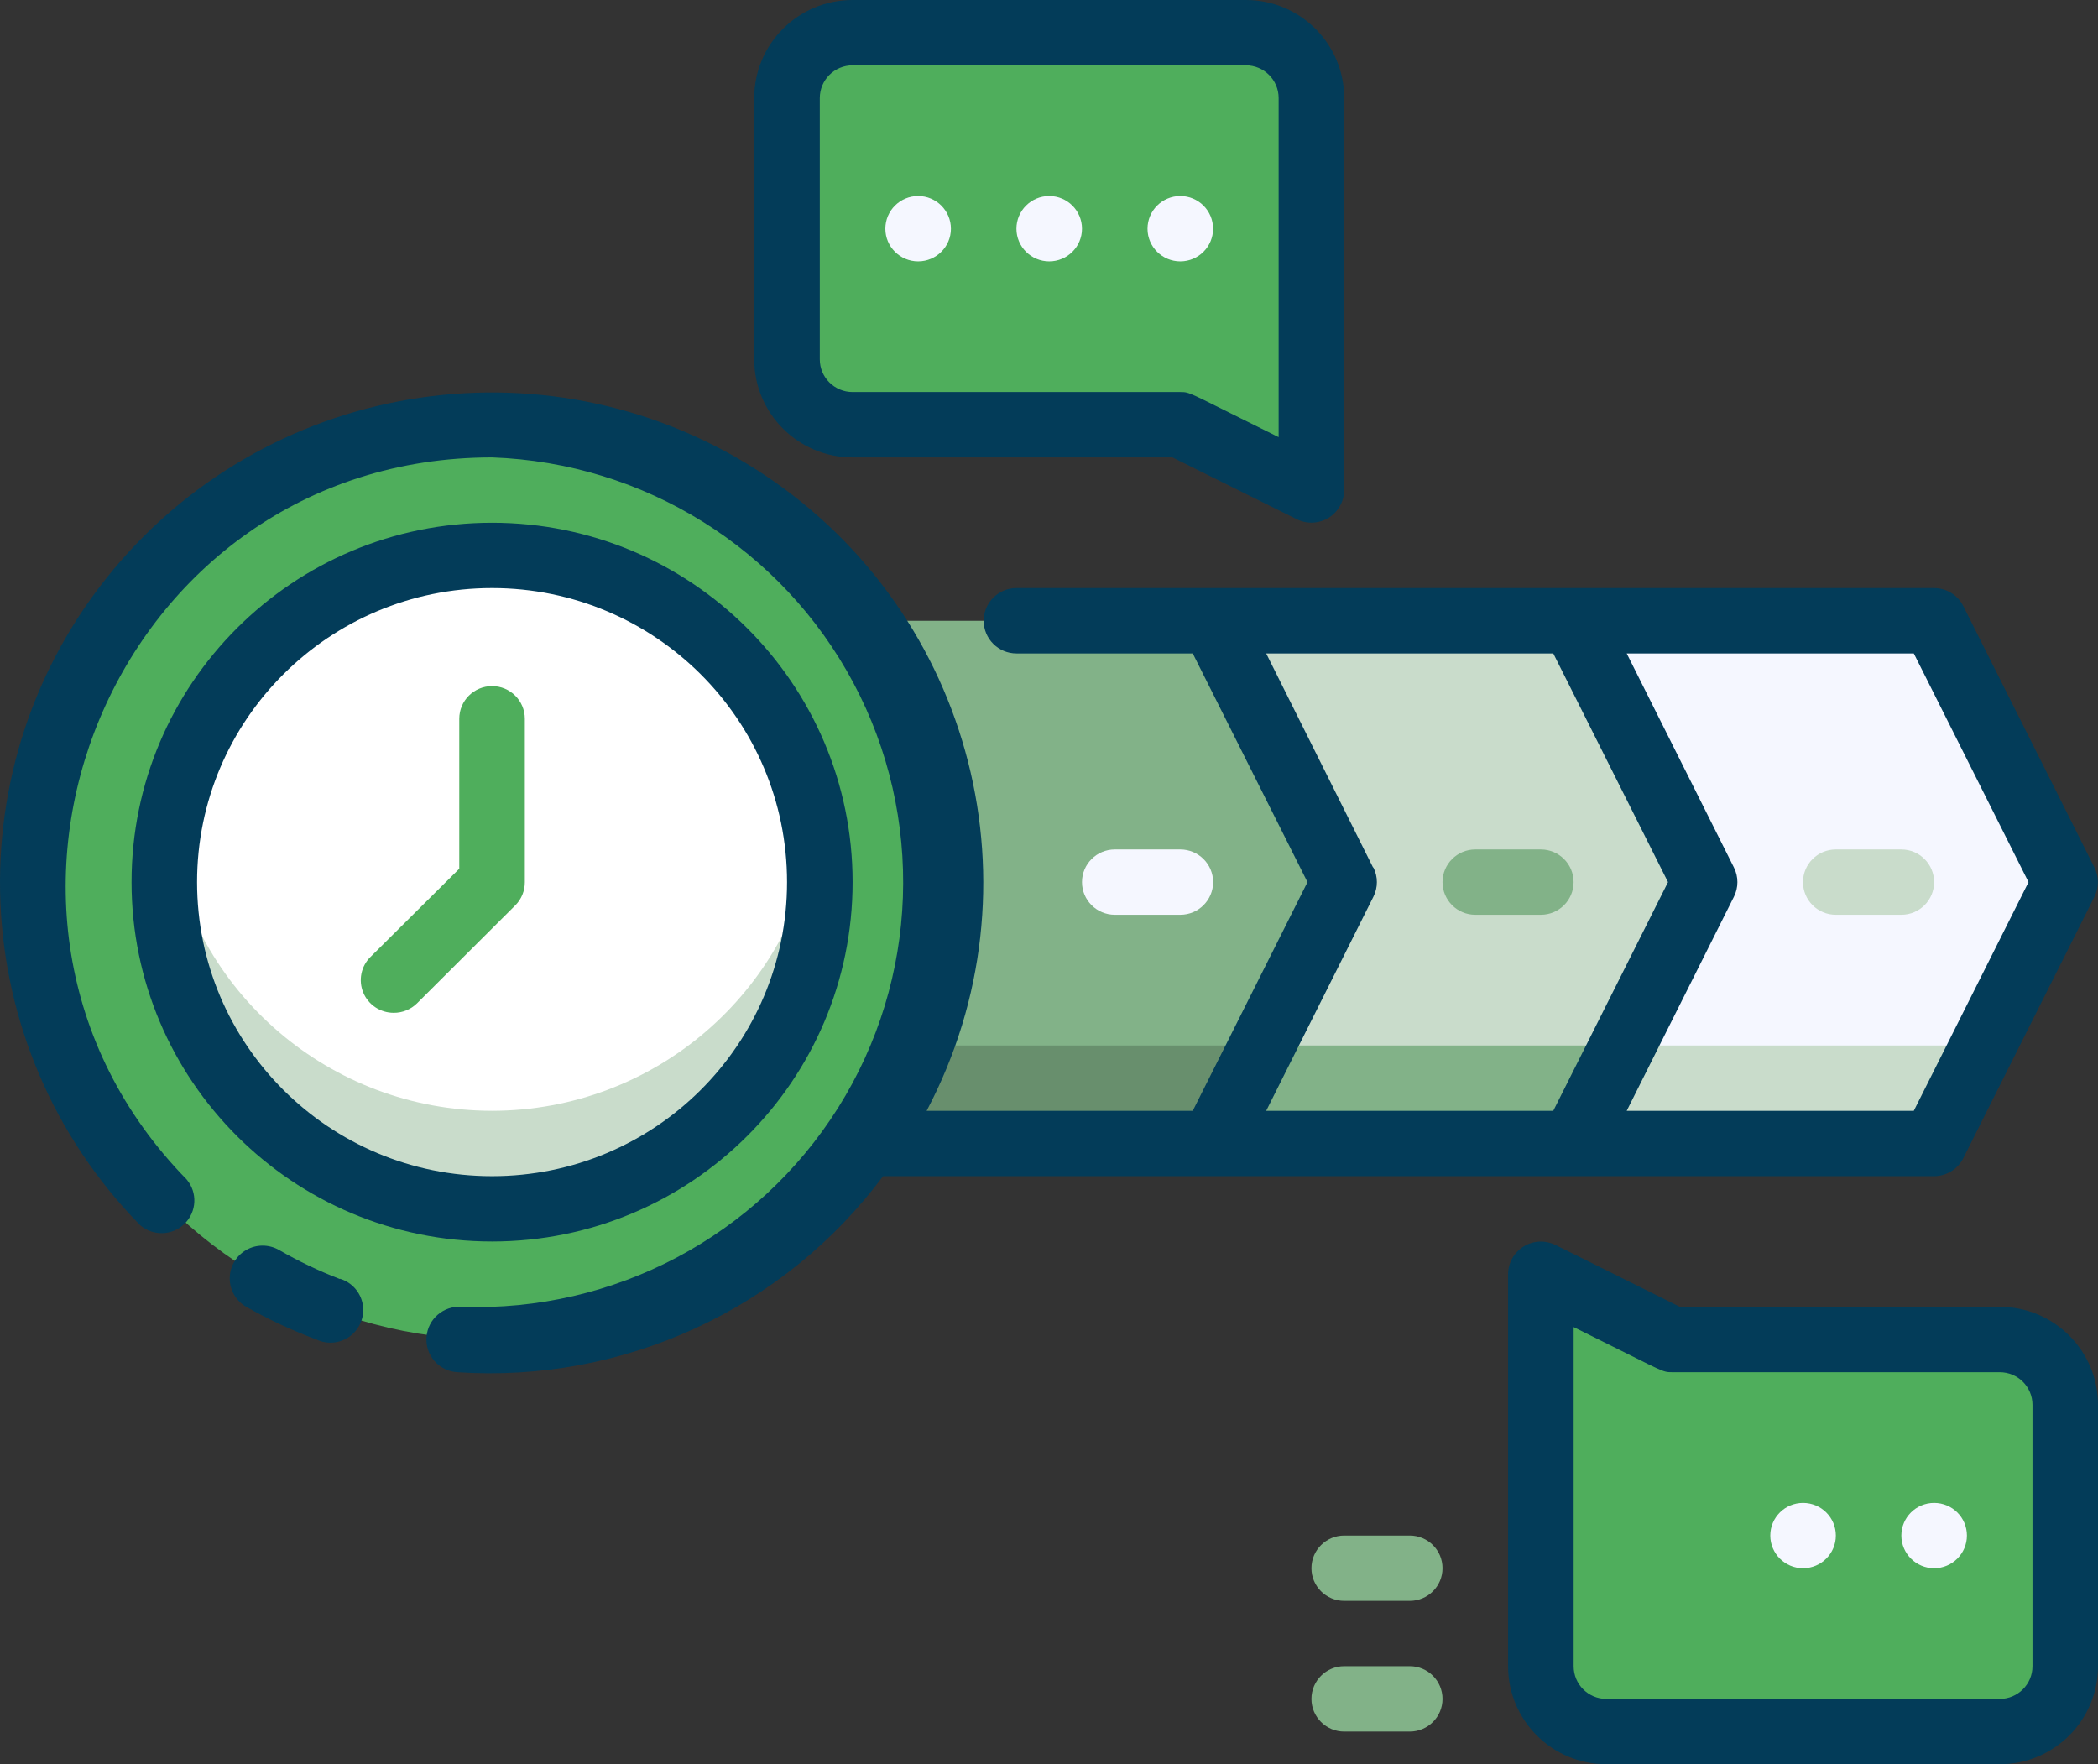 <?xml version="1.0" encoding="UTF-8"?>
<svg xmlns="http://www.w3.org/2000/svg" width="44" height="37" viewBox="0 0 44 37" fill="none">
  <rect x="0" y="0" width="44" height="37" fill="#333333" stroke="none"/>
  <g id="icon/real time reporting">
    <g id="_14._Timeline">
      <path id="Path" d="M43.312 18.5L40.563 23.982H33.002V13.019H40.563L43.312 18.5V18.5Z" fill="#F5F7FF"></path>
      <path id="Path_2" d="M41.594 21.926L40.563 23.981H33.002V21.926H41.594V21.926Z" fill="#C9DCCB"></path>
      <path id="Path_3" d="M35.752 18.5L33.002 23.982H25.441V13.019H33.002L35.752 18.5V18.5Z" fill="#C9DCCB"></path>
      <path id="Path_4" d="M34.033 21.926L33.002 23.981H25.441V21.926H34.033V21.926Z" fill="#82B288"></path>
      <path id="Path_5" d="M28.191 18.5L25.441 23.982H15.818V13.019H25.441L28.191 18.5V18.5Z" fill="#82B288"></path>
      <path id="Path_6" d="M26.472 21.926L25.441 23.981H15.818V21.926H26.472V21.926Z" fill="#688F6D"></path>
      <ellipse id="Oval" cx="10.32" cy="18.5" rx="9.623" ry="9.593" fill="#4FAE5C"></ellipse>
      <ellipse id="Oval_2" cx="10.32" cy="18.5" rx="6.873" ry="6.852" fill="white"></ellipse>
      <path id="Path_7" d="M10.32 23.296C6.924 23.294 4.038 20.819 3.529 17.472C3.11 20.143 4.305 22.809 6.58 24.279C8.855 25.75 11.785 25.75 14.06 24.279C16.335 22.809 17.53 20.143 17.111 17.472C16.602 20.819 13.716 23.294 10.32 23.296Z" fill="#C9DCCB"></path>
      <path id="Path_8" d="M32.315 19.185H30.94C30.561 19.185 30.253 18.878 30.253 18.5C30.253 18.122 30.561 17.815 30.94 17.815H32.315C32.695 17.815 33.002 18.122 33.002 18.5C33.002 18.878 32.695 19.185 32.315 19.185Z" fill="#82B288"></path>
      <path id="Path_9" d="M24.754 19.185H23.38C23 19.185 22.692 18.878 22.692 18.5C22.692 18.122 23 17.815 23.38 17.815H24.754C25.134 17.815 25.442 18.122 25.442 18.5C25.442 18.878 25.134 19.185 24.754 19.185Z" fill="#F5F7FF"></path>
      <path id="Path_10" d="M39.876 19.185H38.501C38.121 19.185 37.813 18.878 37.813 18.5C37.813 18.122 38.121 17.815 38.501 17.815H39.876C40.255 17.815 40.563 18.122 40.563 18.5C40.563 18.878 40.255 19.185 39.876 19.185Z" fill="#C9DCCB"></path>
      <path id="Path_11" d="M16.506 2.055V7.537C16.506 8.294 17.121 8.907 17.881 8.907H24.754L27.503 10.278V2.055C27.503 1.299 26.888 0.685 26.129 0.685H17.881C17.121 0.685 16.506 1.299 16.506 2.055Z" fill="#4FAE5C"></path>
      <path id="Path_12" d="M19.256 4.111C18.876 4.111 18.568 4.418 18.568 4.797C18.568 5.175 18.876 5.482 19.256 5.482C19.635 5.482 19.943 5.175 19.943 4.797C19.943 4.418 19.635 4.111 19.256 4.111Z" fill="#F5F7FF"></path>
      <path id="Path_13" d="M22.005 4.111C21.625 4.111 21.317 4.418 21.317 4.797C21.317 5.175 21.625 5.482 22.005 5.482C22.384 5.482 22.692 5.175 22.692 4.797C22.692 4.418 22.384 4.111 22.005 4.111Z" fill="#F5F7FF"></path>
      <path id="Path_14" d="M24.754 4.111C24.374 4.111 24.066 4.418 24.066 4.797C24.066 5.175 24.374 5.482 24.754 5.482C25.133 5.482 25.441 5.175 25.441 4.797C25.441 4.418 25.133 4.111 24.754 4.111Z" fill="#F5F7FF"></path>
      <path id="Path_15" d="M43.313 34.944V29.463C43.313 28.706 42.697 28.093 41.938 28.093H35.065L32.315 26.722V34.944C32.315 35.701 32.931 36.315 33.69 36.315H41.938C42.697 36.315 43.313 35.701 43.313 34.944Z" fill="#4FAE5C"></path>
      <path id="Shape" fill-rule="evenodd" clip-rule="evenodd" d="M40.563 24.667C40.822 24.666 41.059 24.52 41.175 24.29L43.924 18.808C44.022 18.614 44.022 18.386 43.924 18.192L41.175 12.71C41.059 12.48 40.822 12.334 40.563 12.333H21.317C20.938 12.333 20.63 12.64 20.63 13.018C20.63 13.397 20.938 13.704 21.317 13.704H25.015L27.421 18.5L25.015 23.296H19.434C21.893 18.639 20.425 12.883 16.034 9.961C11.643 7.039 5.747 7.897 2.376 11.947C-0.995 15.997 -0.753 21.931 2.938 25.694C3.209 25.929 3.616 25.917 3.871 25.665C4.127 25.414 4.146 25.009 3.914 24.735C-1.558 19.144 2.395 9.593 10.32 9.593C13.512 9.706 16.401 11.509 17.898 14.322C19.396 17.135 19.274 20.531 17.579 23.23C15.884 25.929 12.873 27.521 9.681 27.407C9.303 27.38 8.974 27.662 8.945 28.038C8.93 28.221 8.989 28.402 9.109 28.541C9.23 28.68 9.401 28.765 9.584 28.778C13.071 29.012 16.437 27.463 18.52 24.667H40.563ZM42.543 18.5L40.137 23.296H34.116L36.364 18.808C36.462 18.614 36.462 18.386 36.364 18.192L34.116 13.704H40.137L42.543 18.5ZM26.555 13.704L28.796 18.192H28.803C28.901 18.386 28.901 18.614 28.803 18.808L26.555 23.296H32.576L34.982 18.5L32.576 13.704H26.555Z" fill="#033C59"></path>
      <path id="Path_16" d="M7.13 26.825C6.689 26.655 6.261 26.451 5.852 26.215C5.638 26.093 5.375 26.093 5.162 26.216C4.949 26.34 4.818 26.567 4.818 26.812C4.819 27.058 4.951 27.285 5.164 27.407C5.636 27.674 6.128 27.903 6.635 28.092C6.868 28.203 7.143 28.174 7.348 28.018C7.553 27.861 7.653 27.604 7.607 27.352C7.561 27.099 7.377 26.893 7.13 26.818V26.825Z" fill="#033C59"></path>
      <path id="Shape_2" fill-rule="evenodd" clip-rule="evenodd" d="M17.881 18.5C17.881 22.663 14.495 26.037 10.32 26.037C6.144 26.037 2.759 22.663 2.759 18.5C2.759 14.337 6.144 10.963 10.32 10.963C14.495 10.963 17.881 14.337 17.881 18.5ZM16.506 18.5C16.506 15.094 13.736 12.333 10.32 12.333C6.903 12.333 4.133 15.094 4.133 18.5C4.133 21.906 6.903 24.667 10.32 24.667C13.736 24.667 16.506 21.906 16.506 18.5Z" fill="#033C59"></path>
      <path id="Shape_3" fill-rule="evenodd" clip-rule="evenodd" d="M24.589 9.593H17.88C16.742 9.593 15.818 8.672 15.818 7.537V2.056C15.818 0.92 16.742 0 17.88 0H26.129C27.267 0 28.191 0.92 28.191 2.056V10.278C28.19 10.515 28.066 10.735 27.863 10.86C27.66 10.984 27.407 10.995 27.194 10.888L24.589 9.593ZM17.88 1.37C17.501 1.37 17.193 1.677 17.193 2.056V7.537C17.193 7.915 17.501 8.222 17.88 8.222H24.754C24.781 8.222 24.804 8.222 24.827 8.224C24.986 8.237 25.138 8.34 26.816 9.168V2.056C26.816 1.677 26.508 1.37 26.129 1.37H17.88Z" fill="#033C59"></path>
      <path id="Shape_4" fill-rule="evenodd" clip-rule="evenodd" d="M35.23 27.407H41.938C43.077 27.407 44 28.328 44 29.463V34.944C44 36.08 43.077 37 41.938 37H33.69C32.551 37 31.628 36.08 31.628 34.944V26.722C31.629 26.485 31.753 26.265 31.956 26.14C32.159 26.016 32.412 26.006 32.625 26.112L35.23 27.407ZM41.938 35.63C42.318 35.63 42.626 35.323 42.626 34.944V29.463C42.626 29.084 42.318 28.778 41.938 28.778H35.065C35.037 28.778 35.014 28.778 34.992 28.776C34.833 28.763 34.681 28.66 33.003 27.832V34.944C33.003 35.323 33.31 35.63 33.69 35.63H41.938Z" fill="#033C59"></path>
      <path id="Path_17" d="M40.563 31.519C40.184 31.519 39.876 31.825 39.876 32.204C39.876 32.582 40.184 32.889 40.563 32.889C40.943 32.889 41.251 32.582 41.251 32.204C41.251 31.825 40.943 31.519 40.563 31.519Z" fill="#F5F7FF"></path>
      <path id="Path_18" d="M37.814 31.519C37.435 31.519 37.127 31.825 37.127 32.204C37.127 32.582 37.435 32.889 37.814 32.889C38.194 32.889 38.502 32.582 38.502 32.204C38.502 31.825 38.194 31.519 37.814 31.519Z" fill="#F5F7FF"></path>
      <path id="Path_19" d="M35.064 31.519C34.685 31.519 34.377 31.825 34.377 32.204C34.377 32.582 34.685 32.889 35.064 32.889C35.444 32.889 35.752 32.582 35.752 32.204C35.752 31.825 35.444 31.519 35.064 31.519Z" fill="#4FAE5C"></path>
      <path id="Path_20" d="M8.258 21.241C7.979 21.242 7.726 21.075 7.619 20.818C7.512 20.561 7.571 20.265 7.77 20.069L9.632 18.219V15.074C9.632 14.695 9.94 14.389 10.32 14.389C10.699 14.389 11.007 14.695 11.007 15.074V18.5C11.008 18.682 10.937 18.857 10.808 18.986L8.746 21.042C8.616 21.17 8.44 21.242 8.258 21.241Z" fill="#4FAE5C"></path>
      <path id="Path_21" d="M29.566 34.944H28.191C27.812 34.944 27.504 35.251 27.504 35.63C27.504 36.008 27.812 36.315 28.191 36.315H29.566C29.946 36.315 30.253 36.008 30.253 35.63C30.253 35.251 29.946 34.944 29.566 34.944Z" fill="#82B288"></path>
      <path id="Path_22" d="M28.191 33.574H29.566C29.946 33.574 30.253 33.267 30.253 32.889C30.253 32.51 29.946 32.204 29.566 32.204H28.191C27.812 32.204 27.504 32.51 27.504 32.889C27.504 33.267 27.812 33.574 28.191 33.574Z" fill="#82B288"></path>
    </g>
  </g>
</svg>

